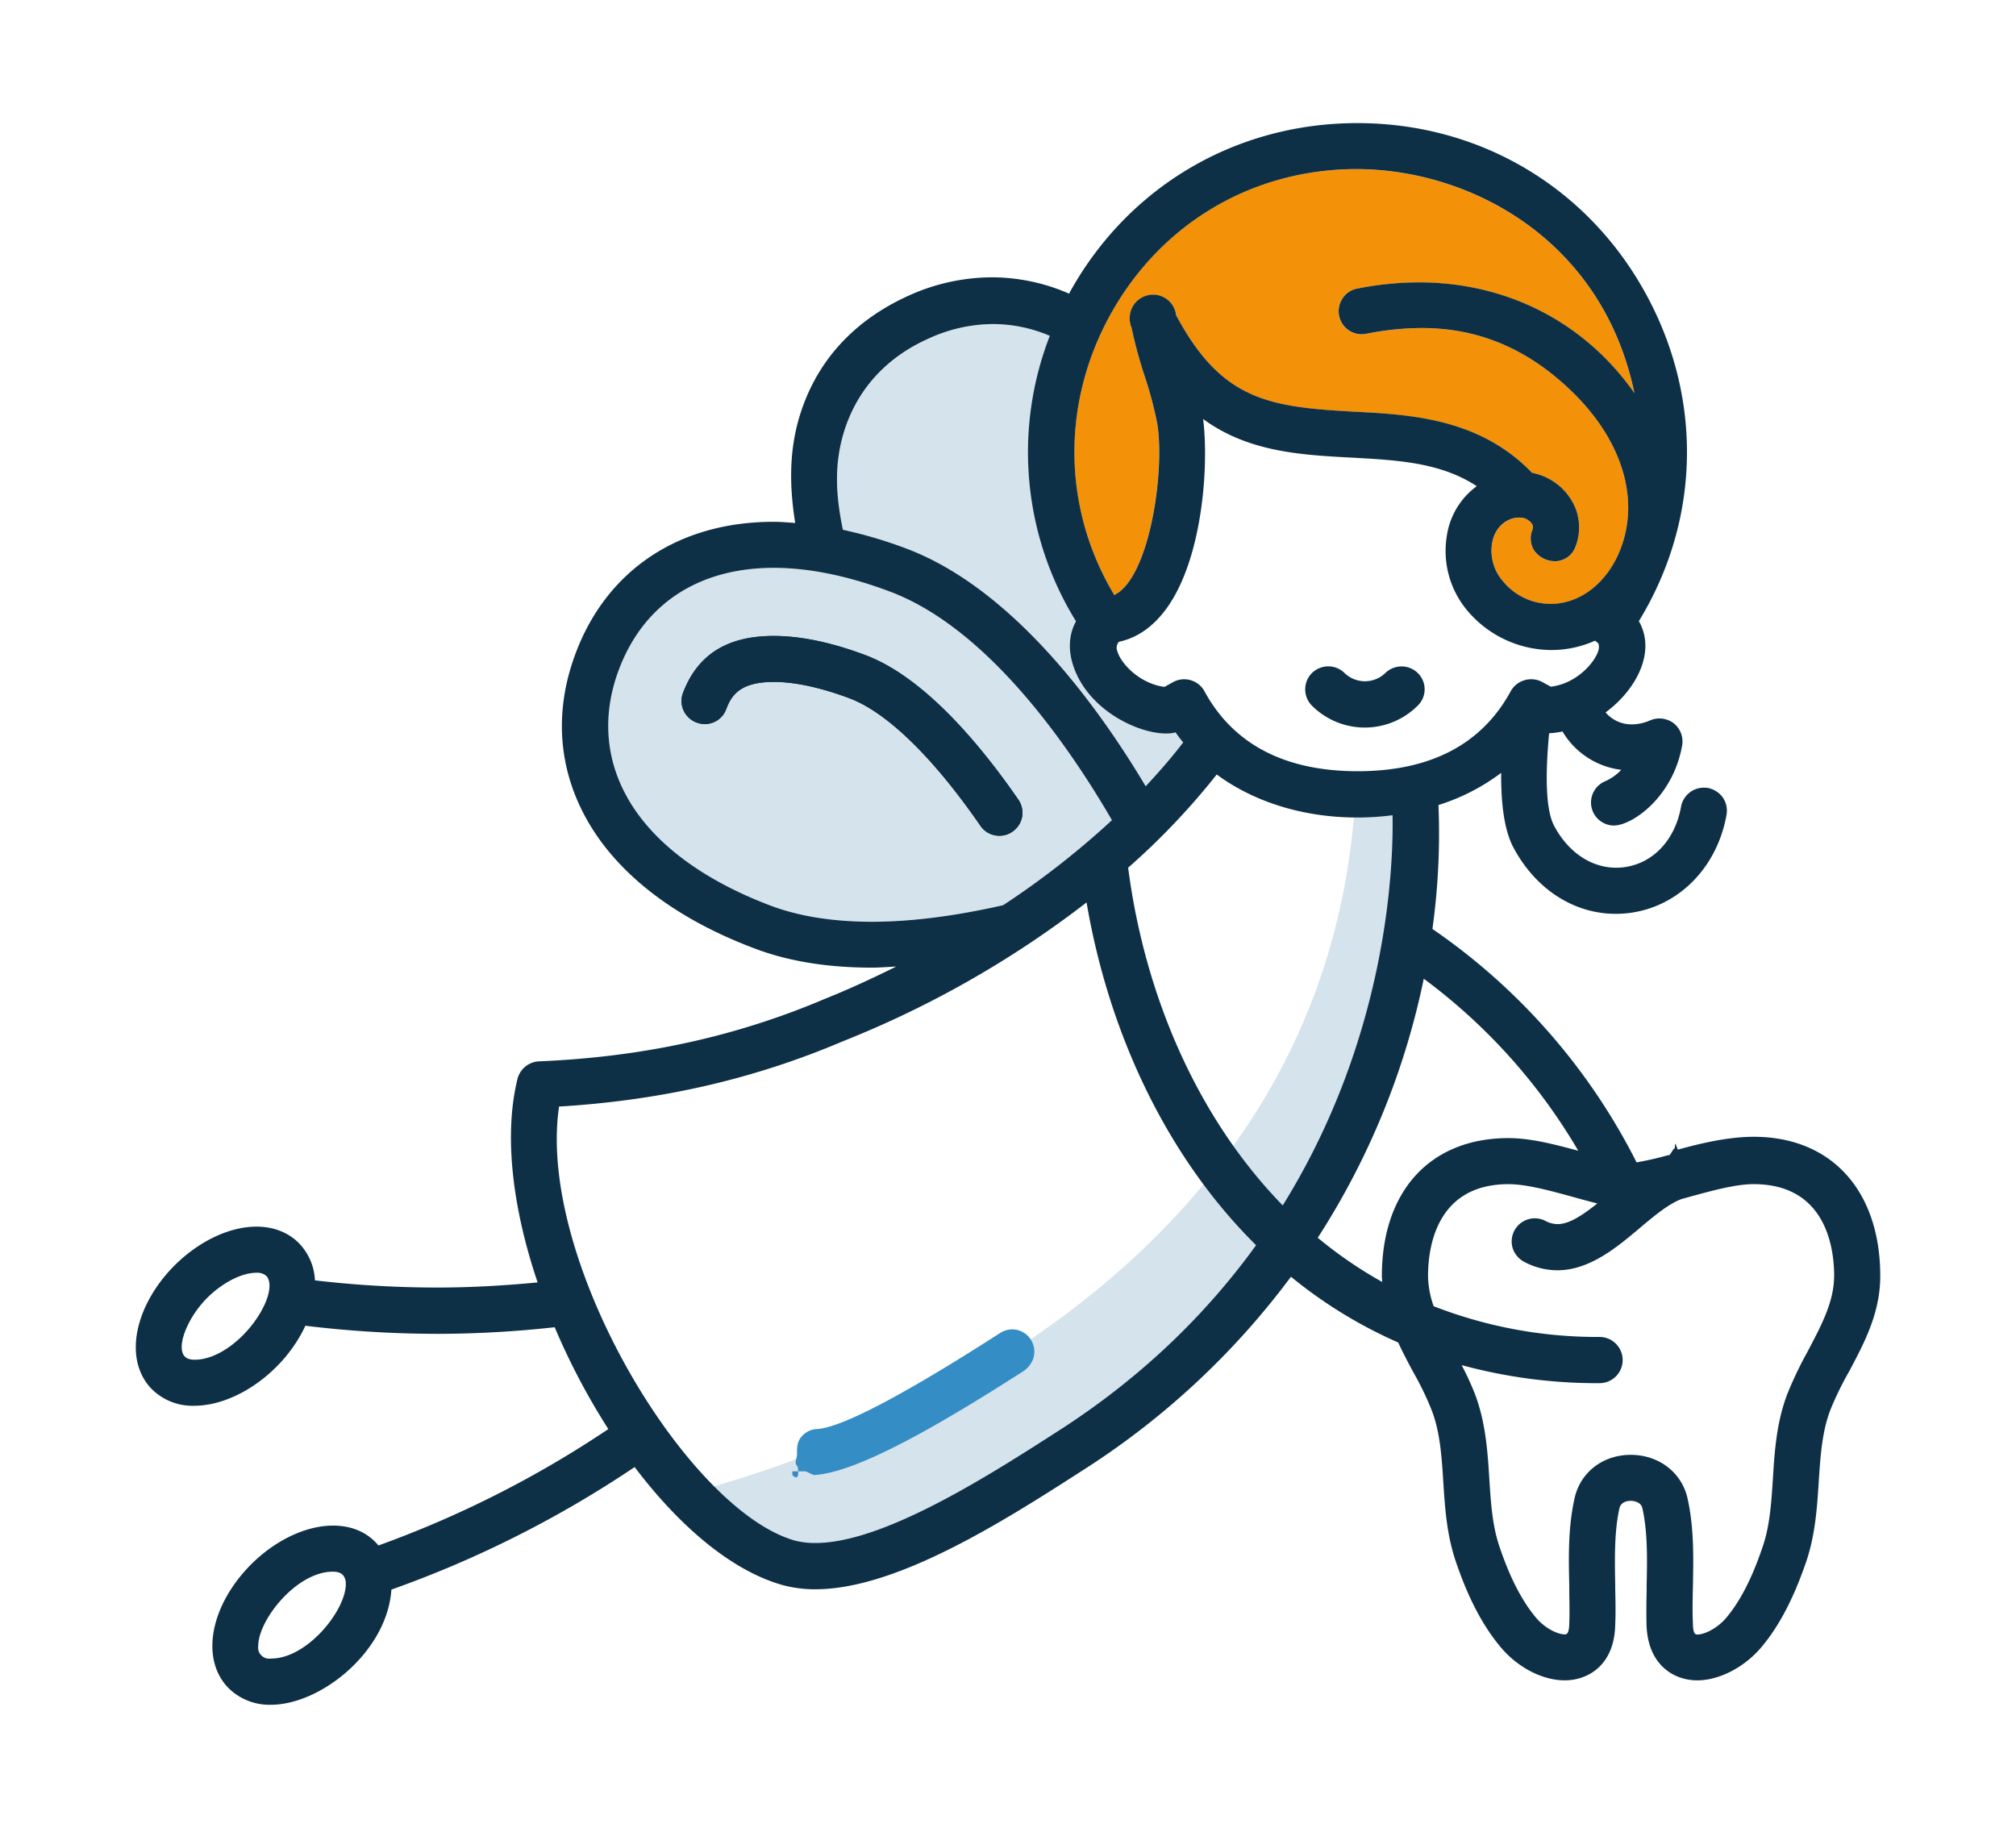 <?xml version="1.0" encoding="UTF-8"?> <svg xmlns="http://www.w3.org/2000/svg" id="51ce06e8-2541-4107-9479-1dc807cae3fd" data-name="Calque 1" viewBox="0 0 831.38 753.85"><defs><style>.\30 efc8aa0-d563-491e-a0dc-8a80fd95fecf{fill:#d5e3ec;}.f85e74aa-42bc-4d6f-aa41-3632345ed0aa{fill:#f39208;}.e289e565-aeb0-4151-a249-3511a34dc1d9{fill:#0e3047;}.\33 56d3219-1472-41f6-bee1-06d5943ec55a{fill:#358dc5;}</style></defs><title>logicast-delivery</title><path class="0efc8aa0-d563-491e-a0dc-8a80fd95fecf" d="M558.93,329.07l23-5.14L574.3,421.7,506.53,548.26,373.78,636.43,326.61,645l-45.54-28.56S545.08,559.25,558.93,329.07Z"></path><path class="f85e74aa-42bc-4d6f-aa41-3632345ed0aa" d="M649.18,162.42c20.53,20.4,27.4,45,18.42,65.79-5.62,12.89-16.42,20.9-28.13,20.9a25.44,25.44,0,0,1-19.64-9.34,19.24,19.24,0,0,1-4.52-15.49c1.1-7,6-10.1,9.73-10.67a12.66,12.66,0,0,1,1.49-.09,6,6,0,0,1,5.14,2.41,2.66,2.66,0,0,1,.35,2.54,9.23,9.23,0,0,0,.77,8.74,10.48,10.48,0,0,0,8.37,4.31,9,9,0,0,0,8.53-5.91,21.59,21.59,0,0,0-1.19-18.54,24.37,24.37,0,0,0-16.65-12c-21.69-22.52-50.18-24-73.09-25.22-35.42-1.93-54.79-4.61-73.54-39.48l-.17-.29a9.6,9.6,0,0,0-9.4-8.51,9.82,9.82,0,0,0-8.09,4.21,10.1,10.1,0,0,0-.9,9.44A186,186,0,0,0,472,155.05a158.77,158.77,0,0,1,5.15,19.43c3.3,19.28-3,63.88-17.66,70.93-20.9-34.86-21.94-77.22-2.68-113.63,20.51-38.79,58.8-62,102.4-62,46.94,0,101.59,29,114.78,92.38-20.46-29.14-52.45-45.66-88.95-45.66a132.18,132.18,0,0,0-25.4,2.57,9.29,9.29,0,0,0-6,4,9.5,9.5,0,0,0,7.82,14.83l1.38-.1.5-.1a119.4,119.4,0,0,1,22.91-2.38C610.21,135.32,630.77,144.19,649.18,162.42Z"></path><path class="0efc8aa0-d563-491e-a0dc-8a80fd95fecf" d="M458.54,338.25a346.12,346.12,0,0,1-44.88,35.06c-19.59,4.47-37.76,6.81-54,6.81-16,0-30.1-2.22-41.77-6.61-28.43-10.73-48.92-26.2-59.28-44.72-9.15-16.29-10.29-34.6-3.31-53,10.25-26.85,32.88-41.64,63.73-41.64,14.57,0,30.74,3.32,48.09,9.86C407.58,259.3,441,307.92,458.54,338.25Z"></path><path class="0efc8aa0-d563-491e-a0dc-8a80fd95fecf" d="M481,302.49a14.42,14.42,0,0,0,3.84-.46c1.08,1.54,2.18,3,3.14,4.14-4.7,6.14-9.94,12.14-15.47,18.08-19-32-54.27-81.2-98.58-98a184,184,0,0,0-26.28-7.78c-3.24-15.44-3.27-27.2.05-39,5.12-18,17.32-31.77,35.27-39.82a64.31,64.31,0,0,1,26.57-6,60,60,0,0,1,22.73,4.55l.71.29a132.66,132.66,0,0,0,10.79,117.75c-2.79,5-3.28,11.23-1.38,17.52C447.93,292.26,468.71,302.49,481,302.49Z"></path><path class="e289e565-aeb0-4151-a249-3511a34dc1d9" d="M421.55,336.76a9.56,9.56,0,0,1-4,6.22,9.15,9.15,0,0,1-5.42,1.7,9.4,9.4,0,0,1-7.82-4.13c-19.32-28-38.46-46.69-53.9-52.53-12-4.49-22.59-6.77-31.34-6.77-14.15,0-17.53,5.8-19.58,11.24a9.37,9.37,0,0,1-8.83,6.13,9.62,9.62,0,0,1-8.76-5.62,9.39,9.39,0,0,1-.22-7.23c6-15.81,18.24-23.48,37.39-23.48,11.21,0,24,2.69,38.08,8,24.47,9.32,47.69,37.54,62.87,59.58A9.64,9.64,0,0,1,421.55,336.76ZM775.4,526.26c0,15.16-6.48,27.38-12.75,39.19a132.37,132.37,0,0,0-7.77,15.89c-3.48,9-4.14,19-4.84,29.63-.66,10.39-1.39,21.93-5.18,33.11-3.4,9.81-9,24.13-18.71,35.52-7,8.15-17.27,13.41-26.23,13.41-9.3,0-20.36-6-20.91-22.9-.11-4.63-.06-9.34.05-13.93l0-2.24c.23-10.29.49-21.92-1.75-31.91-.66-3-4.4-3.07-4.82-3.07-.93,0-4,.23-4.65,3.07-2.14,9.69-1.94,20.67-1.74,31.29l0,1.87c.11,4.74.23,10,0,15C665.7,687,654.64,693,645.31,693c-9.09,0-19.13-5.13-26.21-13.4-9.82-11.58-15.38-25.81-18.71-35.52-3.82-11.18-4.55-22.79-5.19-33-.69-10.68-1.33-20.63-4.86-29.67a122.42,122.42,0,0,0-7.55-15.56c-2.13-4-4.26-8-6.17-12.17a191.47,191.47,0,0,1-44.24-27.13,323.07,323.07,0,0,1-84.2,78.76c-32.85,21.16-77.82,50.13-111.89,50.13a50.72,50.72,0,0,1-13.72-1.78c-21.09-6-42.49-24.36-60.85-48.62A448.23,448.23,0,0,1,161.4,655.58c-1.63,25.28-28.86,47.5-49.78,47.5a24,24,0,0,1-17.31-6.82c-5.75-5.78-7.91-14.25-6.11-23.89,1.81-9.42,7.26-19.07,15.35-27.19,10-10,22.68-16,33.79-16,7.83,0,14.27,2.83,18.73,8.19a434.09,434.09,0,0,0,94.8-48,279.91,279.91,0,0,1-22.12-42,445.57,445.57,0,0,1-48.11,2.73,454.79,454.79,0,0,1-54.71-3.34c-8.57,18.61-28.48,33-45.86,33A23.87,23.87,0,0,1,62.71,573C58.31,568.58,56,562.57,56,555.6c0-11.12,6-23.73,16-33.72s22.64-16,33.74-16c7,0,13.05,2.34,17.47,6.75a23.47,23.47,0,0,1,6.67,15.41A434.36,434.36,0,0,0,180.3,531c13.82,0,27.69-.8,41.41-2.11-10.17-30.09-14.1-60.28-8.31-83.92a9.63,9.63,0,0,1,8.83-7.25c42.75-1.78,81.35-10.21,118-25.8,10-4,19.79-8.56,29.37-13.3-3.35.16-6.81.45-10,.45-18.41,0-34.71-2.67-48.44-7.92C278.53,378.89,254.63,360.5,242,338c-12-21.37-13.51-45.24-4.45-69,13-34.19,42.68-53.8,81.48-53.8,2.9,0,5.91.26,8.91.48-2.58-15.94-2.24-29.79,1.38-42.59,6.71-23.58,22.54-40.94,45.77-51.33a83.52,83.52,0,0,1,34.42-7.39,79.73,79.73,0,0,1,30.53,6.37l.87.37c.14-.25.22-.51.36-.76,24.21-43.56,68.5-69.58,118.5-69.58s94.27,26,118.47,69.51c24.1,43.33,23.18,94.05-2.39,135.89,7.31,12.81-1.3,28.52-13.72,37.64A14,14,0,0,0,673,298.74a18.89,18.89,0,0,0,7.55-1.67,9.51,9.51,0,0,1,3.77-.77,9.83,9.83,0,0,1,5.8,1.9,9.58,9.58,0,0,1,3.56,9.35c-3.79,21.25-20.59,32.91-28.15,32.91a9.5,9.5,0,0,1-3.7-18.21,20.21,20.21,0,0,0,6.76-4.76,32.81,32.81,0,0,1-24.24-15.81,36.79,36.79,0,0,1-5.51.73c-1.8,19.33-1.11,32.17,2.06,38.14,5.71,10.85,15.27,17.31,25.56,17.31a24.51,24.51,0,0,0,3.86-.29c11.75-1.84,20.52-11.38,22.93-24.9a9.58,9.58,0,0,1,9.45-7.83l1.22.05a10,10,0,0,1,6.49,3.92,9.66,9.66,0,0,1,1.59,7.26c-4.29,24-23.08,40.81-45.7,40.81-17.33,0-33.12-10.26-42.23-27.45-3.42-6.45-5.11-16.77-5-30.69A84.9,84.9,0,0,1,593.21,332a286,286,0,0,1-2.49,51.12,257.24,257.24,0,0,1,84.19,96.26,127.94,127.94,0,0,0,12.88-2.94l.18,0c.08,0,.17,0,.25,0,.81-.22,1.64-2.66,2.44-2.87l.14-1.84h0c.42,0,.8,2.23,1.21,2.28l-.21.16c9.92-2.78,21.18-5.34,31.31-5.34C755.38,468.79,775.4,491.17,775.4,526.26Zm-665.66-.14a5.79,5.79,0,0,0-4.05-1.21c-6,0-13.93,4.08-20.29,10.4-7.34,7.37-12,18.07-10,22.88.46,1.11,1.47,2.58,4.88,2.58,11.62,0,24.55-12.35,29.33-23.87C111.59,532,111.66,528,109.74,526.12ZM142.6,653.35a5.39,5.39,0,0,0-1.16-3.76c-.46-.5-1.57-1.41-4.17-1.41-15,0-30.78,19.93-30.78,30.64a4.6,4.6,0,0,0,5.33,5.19C126.77,684,142.6,664.08,142.6,653.35ZM658.67,264.93a9.49,9.49,0,0,1-.88-.71,44,44,0,0,1-18,3.86,45.47,45.47,0,0,1-34.12-15.62,38.2,38.2,0,0,1-9.06-31.15A31,31,0,0,1,609,200.51c-14.83-9.76-32.55-10.73-51.26-11.76-21.14-1.12-42.89-2.27-61.58-15.94,2.36,18.73-.06,55.65-14,76.56-5.66,8.43-12.63,13.58-20.73,15.32a3.67,3.67,0,0,0-.65,3.86c1.53,5.42,9.63,13.53,19.45,14.73l3.6-2a9.33,9.33,0,0,1,4.48-1.14,9.5,9.5,0,0,1,8.43,5c11.9,21.84,33.16,32.92,63.15,32.92s51.21-11.08,63.12-33a9.64,9.64,0,0,1,8.49-4.93,9.4,9.4,0,0,1,4.37,1.07l3.7,2c10.9-1.33,18.46-10.39,19.66-15.19C659.44,267,659.57,265.54,658.67,264.93Zm-84.4,71.28a112.6,112.6,0,0,1-14.66.94c-21.89,0-42.35-6.29-57.84-17.74a293.25,293.25,0,0,1-36.53,38.44c6.64,51.42,27.86,102.47,63.75,139.28C572.22,427.55,574.67,357.47,574.27,336.21ZM456.83,131.77c-19.25,36.41-18.22,78.78,2.69,113.63,14.64-7.05,21-51.65,17.66-70.93A159,159,0,0,0,472,155a186.88,186.88,0,0,1-5.36-19.83,10.11,10.11,0,0,1,.9-9.44,9.81,9.81,0,0,1,8.09-4.22,9.6,9.6,0,0,1,9.4,8.52l.17.29c18.75,34.87,38.12,37.55,73.54,39.48,22.92,1.2,51.41,2.7,73.1,25.22a24.37,24.37,0,0,1,16.65,12,21.6,21.6,0,0,1,1.19,18.53,9,9,0,0,1-8.54,5.91,10.46,10.46,0,0,1-8.36-4.31,9.22,9.22,0,0,1-.77-8.74,2.66,2.66,0,0,0-.36-2.53,6,6,0,0,0-5.14-2.4,12.51,12.51,0,0,0-1.49.08c-3.76.57-8.63,3.71-9.73,10.67a19.21,19.21,0,0,0,4.52,15.49,25.42,25.42,0,0,0,19.64,9.34c11.72,0,22.51-8,28.13-20.89,9-20.8,2.1-45.4-18.42-65.79-18.41-18.23-39-27.09-62.86-27.09a119,119,0,0,0-22.91,2.38l-.5.1-1.39.09a9.5,9.5,0,0,1-7.82-14.83,9.27,9.27,0,0,1,6-4,132.15,132.15,0,0,1,25.4-2.58c36.49,0,68.48,16.53,88.94,45.67-13.2-63.4-67.84-92.38-114.78-92.38C515.63,69.82,477.34,93,456.83,131.77ZM347.61,218.49a184.47,184.47,0,0,1,26.28,7.78c44.31,16.77,79.54,66,98.58,98,5.53-5.93,10.77-11.94,15.47-18.08-1-1.18-2.06-2.6-3.14-4.14a14.48,14.48,0,0,1-3.85.46c-12.24,0-33-10.24-38.6-28.74-1.91-6.29-1.42-12.48,1.38-17.53a132.63,132.63,0,0,1-10.8-117.75l-.71-.29a60,60,0,0,0-22.73-4.56,64.3,64.3,0,0,0-26.57,6c-17.95,8-30.14,21.81-35.27,39.82C344.34,191.29,344.37,203,347.61,218.49Zm66.06,154.83a346.45,346.45,0,0,0,44.88-35.07c-17.59-30.33-51-78.95-91.38-94.21-17.34-6.54-33.52-9.85-48.09-9.85-30.85,0-53.49,14.79-63.73,41.63-7,18.37-5.84,36.69,3.3,53,10.36,18.52,30.86,34,59.28,44.72,11.67,4.39,25.73,6.61,41.77,6.61C375.9,380.12,394.08,377.78,413.67,373.31ZM518,513.54c-37.7-37.3-60.94-88.74-69.91-141.36a415.55,415.55,0,0,1-100.57,57.29C311,445,272.75,453.82,230.56,456.36c-9.36,63.05,52.56,166.27,97.21,179a33.61,33.61,0,0,0,8.51,1c28.33,0,72.36-28.32,101.48-47.07C472.62,566.68,498.56,540.44,518,513.54Zm52,15.14c0-.81-.13-1.6-.13-2.42,0-35.1,20-56.89,52.22-56.89,9.08,0,19,2.58,28.77,5.21a237.83,237.83,0,0,0-63.71-70.94,313.67,313.67,0,0,1-43.72,106.83A175.94,175.94,0,0,0,570,528.69Zm186.39-2.42c0-11.39-3.23-37.9-33.22-37.9-7.39,0-17.11,2.68-26.51,5.26l-3.15.87c-5.29,1.89-11.57,7.16-17.14,11.85-9.24,7.81-20.73,17.54-34.07,17.54a29.25,29.25,0,0,1-13.78-3.5,9.8,9.8,0,0,1-4.7-5.6,9.54,9.54,0,0,1,13.29-11.37,10.87,10.87,0,0,0,5.27,1.43c4.6,0,9.89-3.39,16.35-8.52-3.4-.84-6.85-1.79-10.27-2.75-9.34-2.56-19-5.2-26.36-5.2-30,0-33.19,26.51-33.19,37.9a39,39,0,0,0,2.32,12.43,185.8,185.8,0,0,0,68.41,12.68,9.53,9.53,0,1,1,0,19.06A213.07,213.07,0,0,1,602.77,563a119.83,119.83,0,0,1,5.32,11.5c4.64,11.95,5.41,24.47,6.1,35.52.64,9.88,1.23,19.22,4.2,27.92,2.82,8.25,7.48,20.29,15.18,29.38,3.75,4.35,8.86,6.72,11.75,6.72.61,0,1.73,0,1.84-4.47.14-4,.08-8,0-12.14l0-3.26c-.28-11.74-.55-24,2.17-36.23C651.7,607.19,661,600,672.51,600s21,7.2,23.41,17.92c2.72,12.16,2.46,24.6,2.22,36.63-.12,5.19-.23,10.06,0,15,.07,4.55,1.13,4.55,1.83,4.55,2.95,0,8.16-2.52,11.79-6.75,7.65-9,12.29-21.07,15.12-29.36,3-8.71,3.6-18.18,4.25-28.21.68-10.95,1.45-23.37,6.08-35.22a158.84,158.84,0,0,1,8.14-17C751.19,546.49,756.36,536.81,756.36,526.26ZM578,274.85a9.59,9.59,0,0,0-6.74,2.75,12.12,12.12,0,0,1-16.82-.07,9.59,9.59,0,0,0-6.67-2.72,9.73,9.73,0,0,0-6.82,2.84A9.55,9.55,0,0,0,541,291a30.86,30.86,0,0,0,43.67,0,9.37,9.37,0,0,0,.07-13.37A9.49,9.49,0,0,0,578,274.85Z"></path><path class="356d3219-1472-41f6-bee1-06d5943ec55a" d="M417.42,548.26a9.36,9.36,0,0,0-5,1.5c-50,32.16-68.58,39.28-75.52,39.59a8.8,8.8,0,0,0-6.31,3.09c-1.71,1.88-2,4.32-1.89,6.84.09,2.14-1.43,4,.25,5.57,1.13,7.18-2.19,3.47-2.19,3.47V606.8l5.5,0,3.3,1.53c17.73-.81,52.35-20.95,86.16-42.63a10.45,10.45,0,0,0,4.54-5.92,9.33,9.33,0,0,0-1.06-7.14A9.06,9.06,0,0,0,417.42,548.26Z"></path><path class="e289e565-aeb0-4151-a249-3511a34dc1d9" d="M420,329.85c-15.18-22-38.4-50.27-62.87-59.59-14.07-5.3-26.88-8-38.08-8-19.15,0-31.38,7.66-37.39,23.48a9.42,9.42,0,0,0,.22,7.23,9.64,9.64,0,0,0,8.77,5.62,9.37,9.37,0,0,0,8.83-6.13c2.05-5.44,5.43-11.24,19.58-11.24,8.75,0,19.31,2.28,31.34,6.78,15.43,5.84,34.57,24.5,53.89,52.53a9.4,9.4,0,0,0,7.82,4.13,9.17,9.17,0,0,0,5.42-1.7A9.45,9.45,0,0,0,420,329.85Zm0,0c-15.18-22-38.4-50.27-62.87-59.59-14.07-5.3-26.88-8-38.08-8-19.15,0-31.38,7.66-37.39,23.48a9.42,9.42,0,0,0,.22,7.23,9.64,9.64,0,0,0,8.77,5.62,9.37,9.37,0,0,0,8.83-6.13c2.05-5.44,5.43-11.24,19.58-11.24,8.75,0,19.31,2.28,31.34,6.78,15.43,5.84,34.57,24.5,53.89,52.53a9.4,9.4,0,0,0,7.82,4.13,9.17,9.17,0,0,0,5.42-1.7A9.45,9.45,0,0,0,420,329.85Zm0,0c-15.18-22-38.4-50.27-62.87-59.59-14.07-5.3-26.88-8-38.08-8-19.15,0-31.38,7.66-37.39,23.48a9.42,9.42,0,0,0,.22,7.23,9.64,9.64,0,0,0,8.77,5.62,9.37,9.37,0,0,0,8.83-6.13c2.05-5.44,5.43-11.24,19.58-11.24,8.75,0,19.31,2.28,31.34,6.78,15.43,5.84,34.57,24.5,53.89,52.53a9.4,9.4,0,0,0,7.82,4.13,9.17,9.17,0,0,0,5.42-1.7A9.45,9.45,0,0,0,420,329.85Z"></path></svg> 